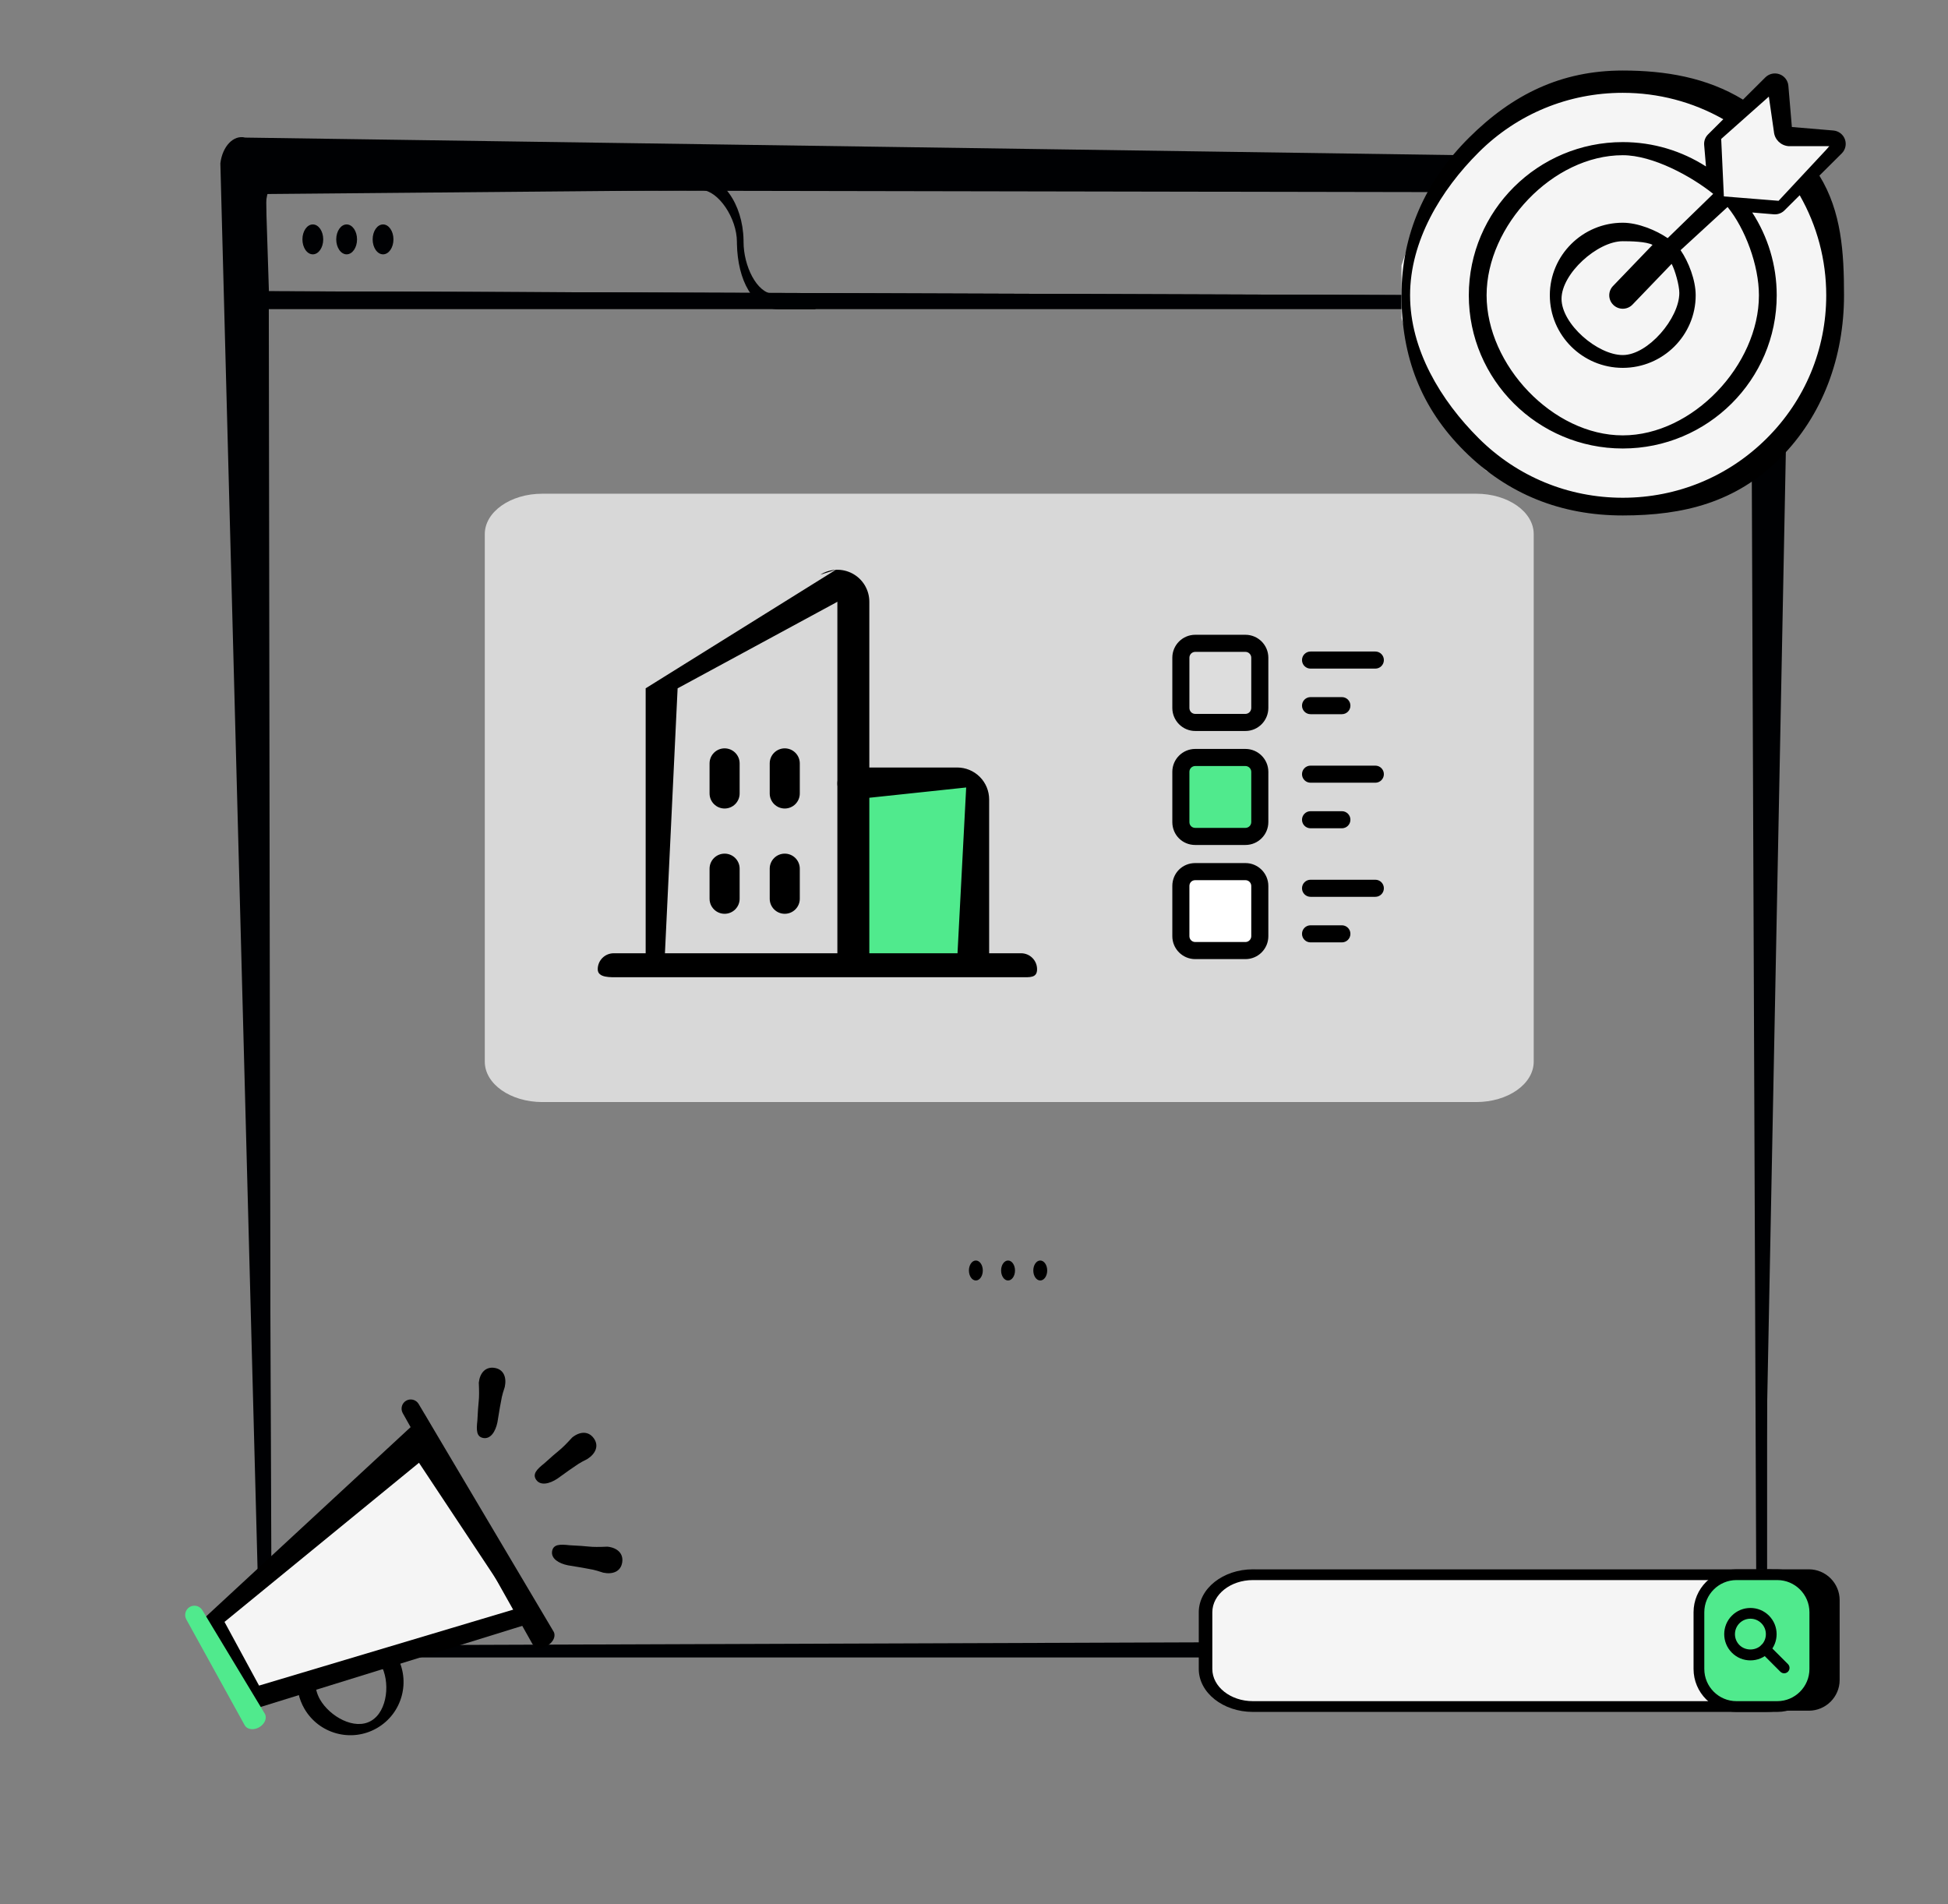 <svg width="221" height="216" viewBox="0 0 221 216" fill="none" xmlns="http://www.w3.org/2000/svg">
<rect x="0" y="0" width="221" height="216" fill="#808080" stroke="none"/>
<path d="M200.479 33.608V184.715C200.478 186.517 199.488 188 198.248 188H31.516C30.275 188 29.285 186.518 29.285 184.715V33.033L200.479 33.608ZM30.714 184.335C30.714 184.69 31.876 186.601 32.074 186.646L198.852 186.064C199.073 186.064 199.268 185.773 199.268 185.387L198.663 34.772L30.495 33.902L30.714 184.335Z" fill="#000103"/>
<path d="M198.248 19.812C199.476 19.813 200.479 21.226 200.479 22.981V35.065H29.285V22.981C29.285 21.226 30.288 19.813 31.516 19.812H198.248ZM30.602 21.551C30.369 21.552 30.186 22.677 30.186 22.981L30.508 33.033L199.268 33.608L199.009 22.42C199.009 22.143 198.858 21.905 198.655 21.864L198.593 21.858L30.602 21.551Z" fill="#000103"/>
<ellipse cx="35.49" cy="27.152" rx="1.18" ry="1.696" fill="#000103"/>
<ellipse cx="39.326" cy="27.152" rx="1.18" ry="1.696" fill="#000103"/>
<ellipse cx="43.457" cy="27.152" rx="1.18" ry="1.696" fill="#000103"/>
<path d="M79.044 19.812C81.925 19.812 84.271 23.109 84.354 27.22L84.356 27.445C84.356 30.155 85.85 33.234 87.719 33.335L87.853 33.339H92.512V35.077H88.31C85.428 35.077 83.688 31.781 83.605 27.67L83.603 27.445C83.603 24.734 81.504 21.656 79.635 21.554L79.501 21.551H73.579L73.122 19.812H79.044Z" fill="#000103"/>
<path d="M115.152 144.106C115.152 144.732 114.799 145.239 114.363 145.239C113.928 145.239 113.575 144.732 113.575 144.106C113.575 143.481 113.928 142.974 114.363 142.974C114.799 142.974 115.152 143.481 115.152 144.106Z" fill="black"/>
<path d="M111.499 144.106C111.499 144.732 111.147 145.239 110.711 145.239C110.276 145.239 109.923 144.732 109.923 144.106C109.923 143.481 110.276 142.974 110.711 142.974C111.147 142.974 111.499 143.481 111.499 144.106Z" fill="black"/>
<path d="M118.805 144.106C118.805 144.732 118.452 145.239 118.016 145.239C117.581 145.239 117.228 144.732 117.228 144.106C117.228 143.481 117.581 142.974 118.016 142.974C118.452 142.974 118.805 143.481 118.805 144.106Z" fill="black"/>
<path fill-rule="evenodd" clip-rule="evenodd" d="M199.399 166.015L200.353 165.899L203.173 22.242C203.41 20.31 202.544 18.452 201.214 18.115L27.823 15.606C26.493 15.269 25.237 16.589 25 18.522L29.451 186.657L30.82 186.491L30.187 22.008L200.353 20.48L199.399 166.015Z" fill="#000103"/>
<path fill-rule="evenodd" clip-rule="evenodd" d="M61.519 125C57.918 125 54.999 122.95 54.999 120.42V60.58C54.999 58.051 57.918 56 61.519 56H167.481C171.08 56 173.999 58.051 173.999 60.58V120.42C173.999 122.95 171.08 125 167.481 125H61.519Z" fill="#D8D8D8"/>
<path d="M179.412 9.194L190.818 10.388L195.621 13.375L201.024 9.194L201.625 15.166L207.628 16.361L204.626 21.139L206.427 25.32L207.628 33.084L205.827 45.03L201.024 51.002L193.22 55.78L184.815 57.572L173.408 55.78L168.606 53.391L166.204 51.002L163.803 46.822L160.801 42.043L159 36.071V30.098L160.801 24.723L165.003 17.555L169.806 13.972L174.609 10.388L179.412 9.194Z" fill="#F5F5F5"/>
<path d="M184.102 8C188.952 8 193.643 8.797 197.744 11.299L200.28 8.776C200.702 8.357 201.33 8.219 201.89 8.423C202.449 8.627 202.84 9.135 202.89 9.726L203.287 14.406L207.992 14.802C208.587 14.852 209.098 15.24 209.303 15.797C209.507 16.354 209.368 16.979 208.947 17.398L206.41 19.921C208.925 24.002 209.203 28.667 209.203 33.493C209.203 40.441 206.828 47.118 201.89 52.031C196.951 56.944 191.086 58.466 184.102 58.466C177.117 58.466 171.074 56.08 166.136 51.167C161.197 46.254 159 40.441 159 33.493C159 26.545 161.72 20.532 166.658 15.619C171.597 10.706 177.117 8 184.102 8ZM184.103 10.528C177.937 10.528 172.139 12.917 167.779 17.255C163.419 21.592 159.973 27.359 159.973 33.493C159.973 39.627 163.419 45.395 167.779 49.732C172.139 54.07 177.937 56.458 184.103 56.458C190.268 56.458 196.065 54.07 200.425 49.732C204.785 45.395 207.186 39.627 207.186 33.493C207.185 29.48 206.149 25.593 204.175 22.145L202.447 23.865C202.409 23.903 202.369 23.938 202.327 23.972C202.314 23.982 202.3 23.992 202.286 24.002C202.257 24.024 202.228 24.046 202.197 24.065C202.181 24.076 202.164 24.085 202.146 24.096C202.118 24.112 202.089 24.128 202.06 24.144C202.041 24.153 202.023 24.162 202.004 24.17C201.974 24.184 201.945 24.197 201.915 24.208C201.895 24.215 201.875 24.223 201.855 24.23C201.825 24.24 201.794 24.248 201.763 24.257C201.743 24.262 201.723 24.268 201.703 24.273C201.671 24.28 201.639 24.286 201.606 24.291C201.586 24.294 201.566 24.297 201.546 24.3C201.513 24.304 201.479 24.306 201.446 24.308C201.426 24.309 201.406 24.311 201.386 24.311C201.379 24.311 201.37 24.311 201.363 24.311C201.321 24.311 201.277 24.31 201.234 24.307L198.79 24.102C200.547 26.811 201.568 30.036 201.568 33.493C201.568 43.074 193.733 50.87 184.103 50.87C174.472 50.87 166.636 43.074 166.636 33.493C166.636 23.912 174.472 16.117 184.103 16.117C187.578 16.117 190.819 17.133 193.543 18.881L193.337 16.448C193.333 16.392 193.331 16.337 193.332 16.281C193.342 15.893 193.501 15.521 193.78 15.243L195.508 13.523C192.043 11.559 188.136 10.528 184.103 10.528ZM184.102 17.605C176.161 17.605 168.654 25.593 168.654 33.493C168.654 41.393 176.161 49.382 184.102 49.382C192.042 49.382 199.55 41.393 199.55 33.493C199.55 30.091 197.992 25.937 195.993 23.477L190.661 28.376C191.571 29.698 192.375 31.774 192.375 33.493C192.375 38.032 188.664 41.724 184.102 41.724C179.54 41.724 175.828 38.032 175.828 33.493C175.828 28.955 179.54 25.263 184.102 25.263C185.83 25.263 187.87 26.106 189.198 27.011L194.362 21.988C191.889 20 187.521 17.605 184.102 17.605ZM184.102 27.359C181.229 27.36 177.155 31.033 177.155 33.891C177.155 36.748 181.229 40.271 184.102 40.272C186.974 40.272 190.518 36.091 190.519 33.233C190.519 32.358 190.034 30.653 189.647 29.93L185.185 34.571C184.886 34.869 184.494 35.018 184.102 35.018C183.71 35.017 183.317 34.869 183.019 34.571C182.42 33.976 182.42 33.011 183.019 32.416L187.48 27.774C186.753 27.39 184.981 27.359 184.102 27.359ZM195.269 15.76L195.572 22.278L201.78 22.776L207.562 16.577H202.896C202.019 16.503 201.324 15.812 201.25 14.94L200.675 10.959L195.269 15.76Z" fill="black"/>
<path d="M47.279 163.857C45.124 165.35 30.631 177.881 23.653 183.96L28.213 193.079L59.921 182.509L47.279 163.857Z" fill="#F5F5F5"/>
<path d="M61.592 183.687L27.383 194.289L21.871 184.741L48.157 160.416L61.592 183.687ZM25.47 183.965L29.389 191.188L58.52 182.484L47.534 165.916L25.47 183.965Z" fill="black"/>
<path d="M33.861 192.086C33.738 191.531 34.089 190.982 34.644 190.859C35.198 190.737 35.748 191.087 35.87 191.642C35.957 192.036 36.104 192.416 36.31 192.773C37.408 194.673 40.196 196.286 42.096 195.189C43.997 194.092 44.289 190.7 43.192 188.8C42.907 188.308 43.076 187.679 43.568 187.395C44.06 187.111 44.69 187.279 44.974 187.771C46.639 190.656 45.651 194.344 42.766 196.009C39.882 197.675 36.194 196.686 34.528 193.802C34.217 193.262 33.993 192.684 33.861 192.086Z" fill="black"/>
<path d="M46.078 158.873C46.515 158.621 47.064 158.724 47.385 159.093L47.494 159.244L62.802 185.059C63.092 185.548 62.783 186.258 62.112 186.645C61.516 186.989 60.841 186.958 60.503 186.599L60.393 186.449L45.691 160.285C45.412 159.789 45.586 159.157 46.078 158.873Z" fill="black"/>
<path d="M21.531 182.266C21.969 182.014 22.52 182.116 22.844 182.483L22.954 182.633L30.034 194.364C30.328 194.851 30.048 195.544 29.41 195.913C28.842 196.24 28.194 196.194 27.864 195.83L27.757 195.679L21.137 183.682C20.863 183.184 21.039 182.551 21.531 182.266Z" fill="#50EA8D"/>
<path d="M67.361 163.132C66.744 162.284 65.766 162.361 64.914 163.048C64.272 163.752 63.781 164.238 63.444 164.507C63.07 164.806 62.508 165.296 61.758 165.975C60.901 166.655 60.363 167.202 60.844 167.865C61.326 168.528 62.319 168.32 63.234 167.718C64.261 166.972 65.053 166.416 65.61 166.05C65.814 165.916 66.164 165.723 66.661 165.472C67.578 164.873 67.977 163.981 67.361 163.132Z" fill="black"/>
<path d="M70.588 177.22C70.752 176.184 70.006 175.547 68.917 175.43C67.965 175.474 67.275 175.471 66.847 175.423C66.37 175.37 65.627 175.319 64.616 175.269C63.529 175.143 62.762 175.15 62.634 175.959C62.506 176.768 63.355 177.324 64.427 177.545C65.681 177.744 66.635 177.91 67.287 178.045C67.526 178.095 67.91 178.206 68.439 178.38C69.51 178.605 70.424 178.256 70.588 177.22Z" fill="black"/>
<path d="M56.11 155.153C55.074 154.989 54.437 155.736 54.32 156.824C54.364 157.776 54.361 158.467 54.313 158.895C54.259 159.371 54.208 160.115 54.158 161.125C54.033 162.213 54.04 162.98 54.849 163.108C55.658 163.236 56.214 162.387 56.434 161.315C56.633 160.06 56.8 159.107 56.935 158.455C56.985 158.215 57.096 157.831 57.269 157.303C57.495 156.231 57.146 155.317 56.11 155.153Z" fill="black"/>
<g clip-path="url(#clip0_1499_1930)">
<path d="M97.152 89.32L110.18 88.188V109.145H97.719L97.152 89.32Z" fill="#50EA8D"/>
<path fill-rule="evenodd" clip-rule="evenodd" d="M94.823 64.629C95.479 64.597 96.13 64.744 96.709 65.053C97.287 65.362 97.771 65.823 98.109 66.385C98.446 66.948 98.625 67.592 98.625 68.248V108.804C98.625 109.805 98.153 109.144 97.152 109.144C96.151 109.144 95 109.805 95 108.804L95 68.25C94.954 68.281 94.906 68.309 94.857 68.336L76.875 78.076L75.404 108.804C75.404 109.805 75.497 108.804 74.496 108.804C73.495 108.804 73.25 109.805 73.25 108.804V78.072M94.823 64.629C94.201 64.66 93.597 64.85 93.07 65.181L94.823 64.629Z" fill="black"/>
<path fill-rule="evenodd" clip-rule="evenodd" d="M95 88.866C95 87.865 95.811 87.054 96.812 87.054H108.594C109.555 87.054 110.477 87.436 111.157 88.115C111.837 88.795 112.219 89.717 112.219 90.679V108.804C112.219 109.805 111.747 109.145 110.746 109.145C109.745 109.145 108.594 109.805 108.594 108.804L109.613 89.32L96.812 90.679C95.811 90.679 95 89.867 95 88.866Z" fill="black"/>
<path fill-rule="evenodd" clip-rule="evenodd" d="M67.812 109.937C67.812 108.936 68.624 108.124 69.625 108.124H115.844C116.845 108.124 117.656 108.936 117.656 109.937C117.656 110.938 116.845 110.843 115.844 110.843H70.264C69.263 110.843 67.812 110.938 67.812 109.937Z" fill="black"/>
<path fill-rule="evenodd" clip-rule="evenodd" d="M82.206 84.882C83.148 84.882 83.912 85.646 83.912 86.588V90C83.912 90.942 83.148 91.706 82.206 91.706C81.264 91.706 80.5 90.942 80.5 90V86.588C80.5 85.646 81.264 84.882 82.206 84.882Z" fill="black"/>
<path fill-rule="evenodd" clip-rule="evenodd" d="M82.206 96.824C83.148 96.824 83.912 97.588 83.912 98.53V101.941C83.912 102.884 83.148 103.647 82.206 103.647C81.264 103.647 80.5 102.884 80.5 101.941V98.53C80.5 97.588 81.264 96.824 82.206 96.824Z" fill="black"/>
<path fill-rule="evenodd" clip-rule="evenodd" d="M89.03 84.882C89.972 84.882 90.736 85.646 90.736 86.588V90C90.736 90.942 89.972 91.706 89.03 91.706C88.088 91.706 87.324 90.942 87.324 90V86.588C87.324 85.646 88.088 84.882 89.03 84.882Z" fill="black"/>
<path fill-rule="evenodd" clip-rule="evenodd" d="M89.03 96.824C89.972 96.824 90.736 97.588 90.736 98.53V101.941C90.736 102.884 89.972 103.647 89.03 103.647C88.088 103.647 87.324 102.884 87.324 101.941V98.53C87.324 97.588 88.088 96.824 89.03 96.824Z" fill="black"/>
</g>
<path d="M142.924 74.597V80.296C142.924 81.207 142.187 81.943 141.296 81.943H135.597C134.686 81.943 133.969 81.207 133.969 80.296V74.597C133.969 73.706 134.686 72.969 135.597 72.969H141.296C142.187 72.969 142.924 73.706 142.924 74.597Z" fill="#DDDDDD"/>
<path d="M141.296 82.912H135.598C134.165 82.912 133 81.739 133 80.296V74.598C133 73.165 134.165 72 135.598 72H141.296C142.728 72 143.893 73.165 143.893 74.598V80.296C143.893 81.739 142.728 82.912 141.296 82.912ZM135.598 73.938C135.234 73.938 134.938 74.234 134.938 74.598V80.296C134.938 80.676 135.228 80.974 135.598 80.974H141.296C141.66 80.974 141.955 80.67 141.955 80.296V74.598C141.955 74.24 141.653 73.938 141.296 73.938H135.598Z" fill="black"/>
<path d="M156.031 75.838H148.682C148.146 75.838 147.713 75.404 147.713 74.868C147.713 74.333 148.146 73.899 148.682 73.899H156.031C156.567 73.899 157 74.333 157 74.868C157 75.404 156.567 75.838 156.031 75.838Z" fill="black"/>
<path d="M152.235 81.007H148.682C148.146 81.007 147.713 80.574 147.713 80.038C147.713 79.502 148.146 79.069 148.682 79.069H152.235C152.771 79.069 153.204 79.502 153.204 80.038C153.204 80.574 152.771 81.007 152.235 81.007Z" fill="black"/>
<path d="M142.924 87.545V93.244C142.924 94.154 142.187 94.872 141.296 94.872H135.597C134.686 94.872 133.969 94.154 133.969 93.244V87.545C133.969 86.653 134.686 85.917 135.597 85.917H141.296C142.187 85.917 142.924 86.653 142.924 87.545Z" fill="#50EA8D"/>
<path d="M141.296 95.841H135.598C134.141 95.841 133 94.7 133 93.243V87.545C133 86.113 134.165 84.948 135.598 84.948H141.296C142.728 84.948 143.893 86.113 143.893 87.545V93.243C143.893 94.676 142.728 95.841 141.296 95.841ZM135.598 86.886C135.234 86.886 134.938 87.181 134.938 87.545V93.243C134.938 93.619 135.222 93.903 135.598 93.903H141.296C141.66 93.903 141.955 93.606 141.955 93.243V87.545C141.955 87.188 141.653 86.886 141.296 86.886H135.598Z" fill="black"/>
<path d="M156.031 88.78H148.682C148.146 88.78 147.713 88.347 147.713 87.811C147.713 87.275 148.146 86.842 148.682 86.842H156.031C156.567 86.842 157 87.275 157 87.811C157 88.347 156.567 88.78 156.031 88.78Z" fill="black"/>
<path d="M152.235 93.948H148.682C148.146 93.948 147.713 93.515 147.713 92.979C147.713 92.443 148.146 92.01 148.682 92.01H152.235C152.771 92.01 153.204 92.443 153.204 92.979C153.204 93.515 152.771 93.948 152.235 93.948Z" fill="black"/>
<path d="M142.924 100.492V106.19C142.924 107.082 142.187 107.818 141.296 107.818H135.597C134.686 107.818 133.969 107.082 133.969 106.19V100.492C133.969 99.581 134.686 98.864 135.597 98.864H141.296C142.187 98.864 142.924 99.581 142.924 100.492Z" fill="white"/>
<path d="M141.296 108.788H135.598C134.165 108.788 133 107.623 133 106.191V100.492C133 99.036 134.141 97.894 135.598 97.894H141.296C142.728 97.894 143.893 99.06 143.893 100.492V106.191C143.893 107.623 142.728 108.788 141.296 108.788ZM135.598 99.833C135.222 99.833 134.938 100.117 134.938 100.492V106.191C134.938 106.554 135.234 106.849 135.598 106.849H141.296C141.653 106.849 141.955 106.548 141.955 106.191V100.492C141.955 100.129 141.66 99.833 141.296 99.833H135.598Z" fill="black"/>
<path d="M156.031 101.722H148.682C148.146 101.722 147.713 101.288 147.713 100.753C147.713 100.217 148.146 99.784 148.682 99.784H156.031C156.567 99.784 157 100.217 157 100.753C157 101.288 156.567 101.722 156.031 101.722Z" fill="black"/>
<path d="M152.235 106.89H148.682C148.146 106.89 147.713 106.457 147.713 105.921C147.713 105.386 148.146 104.952 148.682 104.952H152.235C152.771 104.952 153.204 105.386 153.204 105.921C153.204 106.457 152.771 106.89 152.235 106.89Z" fill="black"/>
<path d="M208.037 181.496V190.552C208.037 192.119 206.778 193.365 205.211 193.365H200.669C202.237 193.365 203.483 192.119 203.483 190.552V181.496C203.483 179.929 202.237 178.669 200.669 178.669H205.211C206.778 178.669 208.037 179.929 208.037 181.496Z" fill="black"/>
<path d="M205.211 194.035H200.67C200.3 194.035 200 193.735 200 193.365C200 192.995 200.3 192.695 200.67 192.695C201.872 192.695 202.813 191.753 202.813 190.551V181.496C202.813 180.287 201.872 179.34 200.67 179.34C200.3 179.34 200 179.04 200 178.67C200 178.3 200.3 178 200.67 178H205.211C207.139 178 208.708 179.569 208.708 181.496V190.551C208.708 192.472 207.139 194.035 205.211 194.035ZM203.434 192.695H205.211C206.421 192.695 207.368 191.753 207.368 190.551V181.496C207.368 180.306 206.4 179.34 205.211 179.34H203.409C203.875 179.934 204.152 180.683 204.152 181.496V190.551C204.152 191.366 203.885 192.108 203.434 192.695Z" fill="black"/>
<path d="M205.284 182.531V189.33C205.284 191.819 202.914 193.832 199.983 193.832H142.517C139.586 193.832 137.215 191.819 137.215 189.33V182.531C137.215 180.042 139.586 178.03 142.517 178.03H199.983C202.914 178.03 205.284 180.042 205.284 182.531Z" fill="#F5F5F5"/>
<path d="M200.36 194.174H142.14C138.754 194.174 136 191.99 136 189.304V182.871C136 180.185 138.754 178 142.14 178H200.36C203.746 178 206.5 180.185 206.5 182.871V189.304C206.5 191.99 203.746 194.174 200.36 194.174ZM142.14 179.22C139.603 179.22 137.538 180.858 137.538 182.871V189.304C137.538 191.317 139.603 192.954 142.14 192.954H200.36C202.897 192.954 204.962 191.317 204.962 189.304V182.871C204.962 180.858 202.897 179.22 200.36 179.22H142.14Z" fill="black"/>
<path d="M205.89 182.87V189.305C205.89 191.66 203.985 193.564 201.63 193.564H197.002C194.647 193.564 192.743 191.66 192.743 189.305V182.87C192.743 180.515 194.647 178.61 197.002 178.61H201.63C203.985 178.61 205.89 180.515 205.89 182.87Z" fill="#50EA8D"/>
<path d="M201.63 194.174H197.003C194.317 194.174 192.133 191.99 192.133 189.304V182.871C192.133 180.185 194.317 178 197.003 178H201.63C204.315 178 206.5 180.185 206.5 182.871V189.304C206.5 191.99 204.315 194.174 201.63 194.174ZM197.003 179.22C194.99 179.22 193.353 180.858 193.353 182.871V189.304C193.353 191.317 194.99 192.954 197.003 192.954H201.63C203.642 192.954 205.28 191.317 205.28 189.304V182.871C205.28 180.858 203.642 179.22 201.63 179.22H197.003Z" fill="black"/>
<path d="M198.584 188.329C197.79 188.329 197.043 188.02 196.482 187.458C195.322 186.298 195.322 184.411 196.482 183.252C197.64 182.094 199.527 182.094 200.687 183.252C201.847 184.411 201.847 186.298 200.687 187.458C200.126 188.02 199.379 188.329 198.584 188.329ZM198.584 183.602C198.135 183.602 197.686 183.773 197.344 184.114C197.013 184.446 196.83 184.887 196.83 185.355C196.83 185.823 197.013 186.264 197.344 186.595C198.007 187.257 199.162 187.257 199.824 186.595C200.156 186.264 200.338 185.823 200.338 185.355C200.338 184.887 200.156 184.446 199.824 184.114C199.482 183.773 199.033 183.602 198.584 183.602Z" fill="black"/>
<path d="M202.413 189.793C202.257 189.793 202.1 189.733 201.981 189.614L199.824 187.457C199.586 187.219 199.586 186.833 199.824 186.595C200.063 186.356 200.449 186.356 200.687 186.595L202.844 188.751C203.082 188.99 203.082 189.376 202.844 189.614C202.725 189.733 202.569 189.793 202.413 189.793Z" fill="black"/>
<defs>
<clipPath id="clip0_1499_1930">
<rect width="58" height="58" fill="white" transform="translate(66 61)"/>
</clipPath>
</defs>
</svg>
